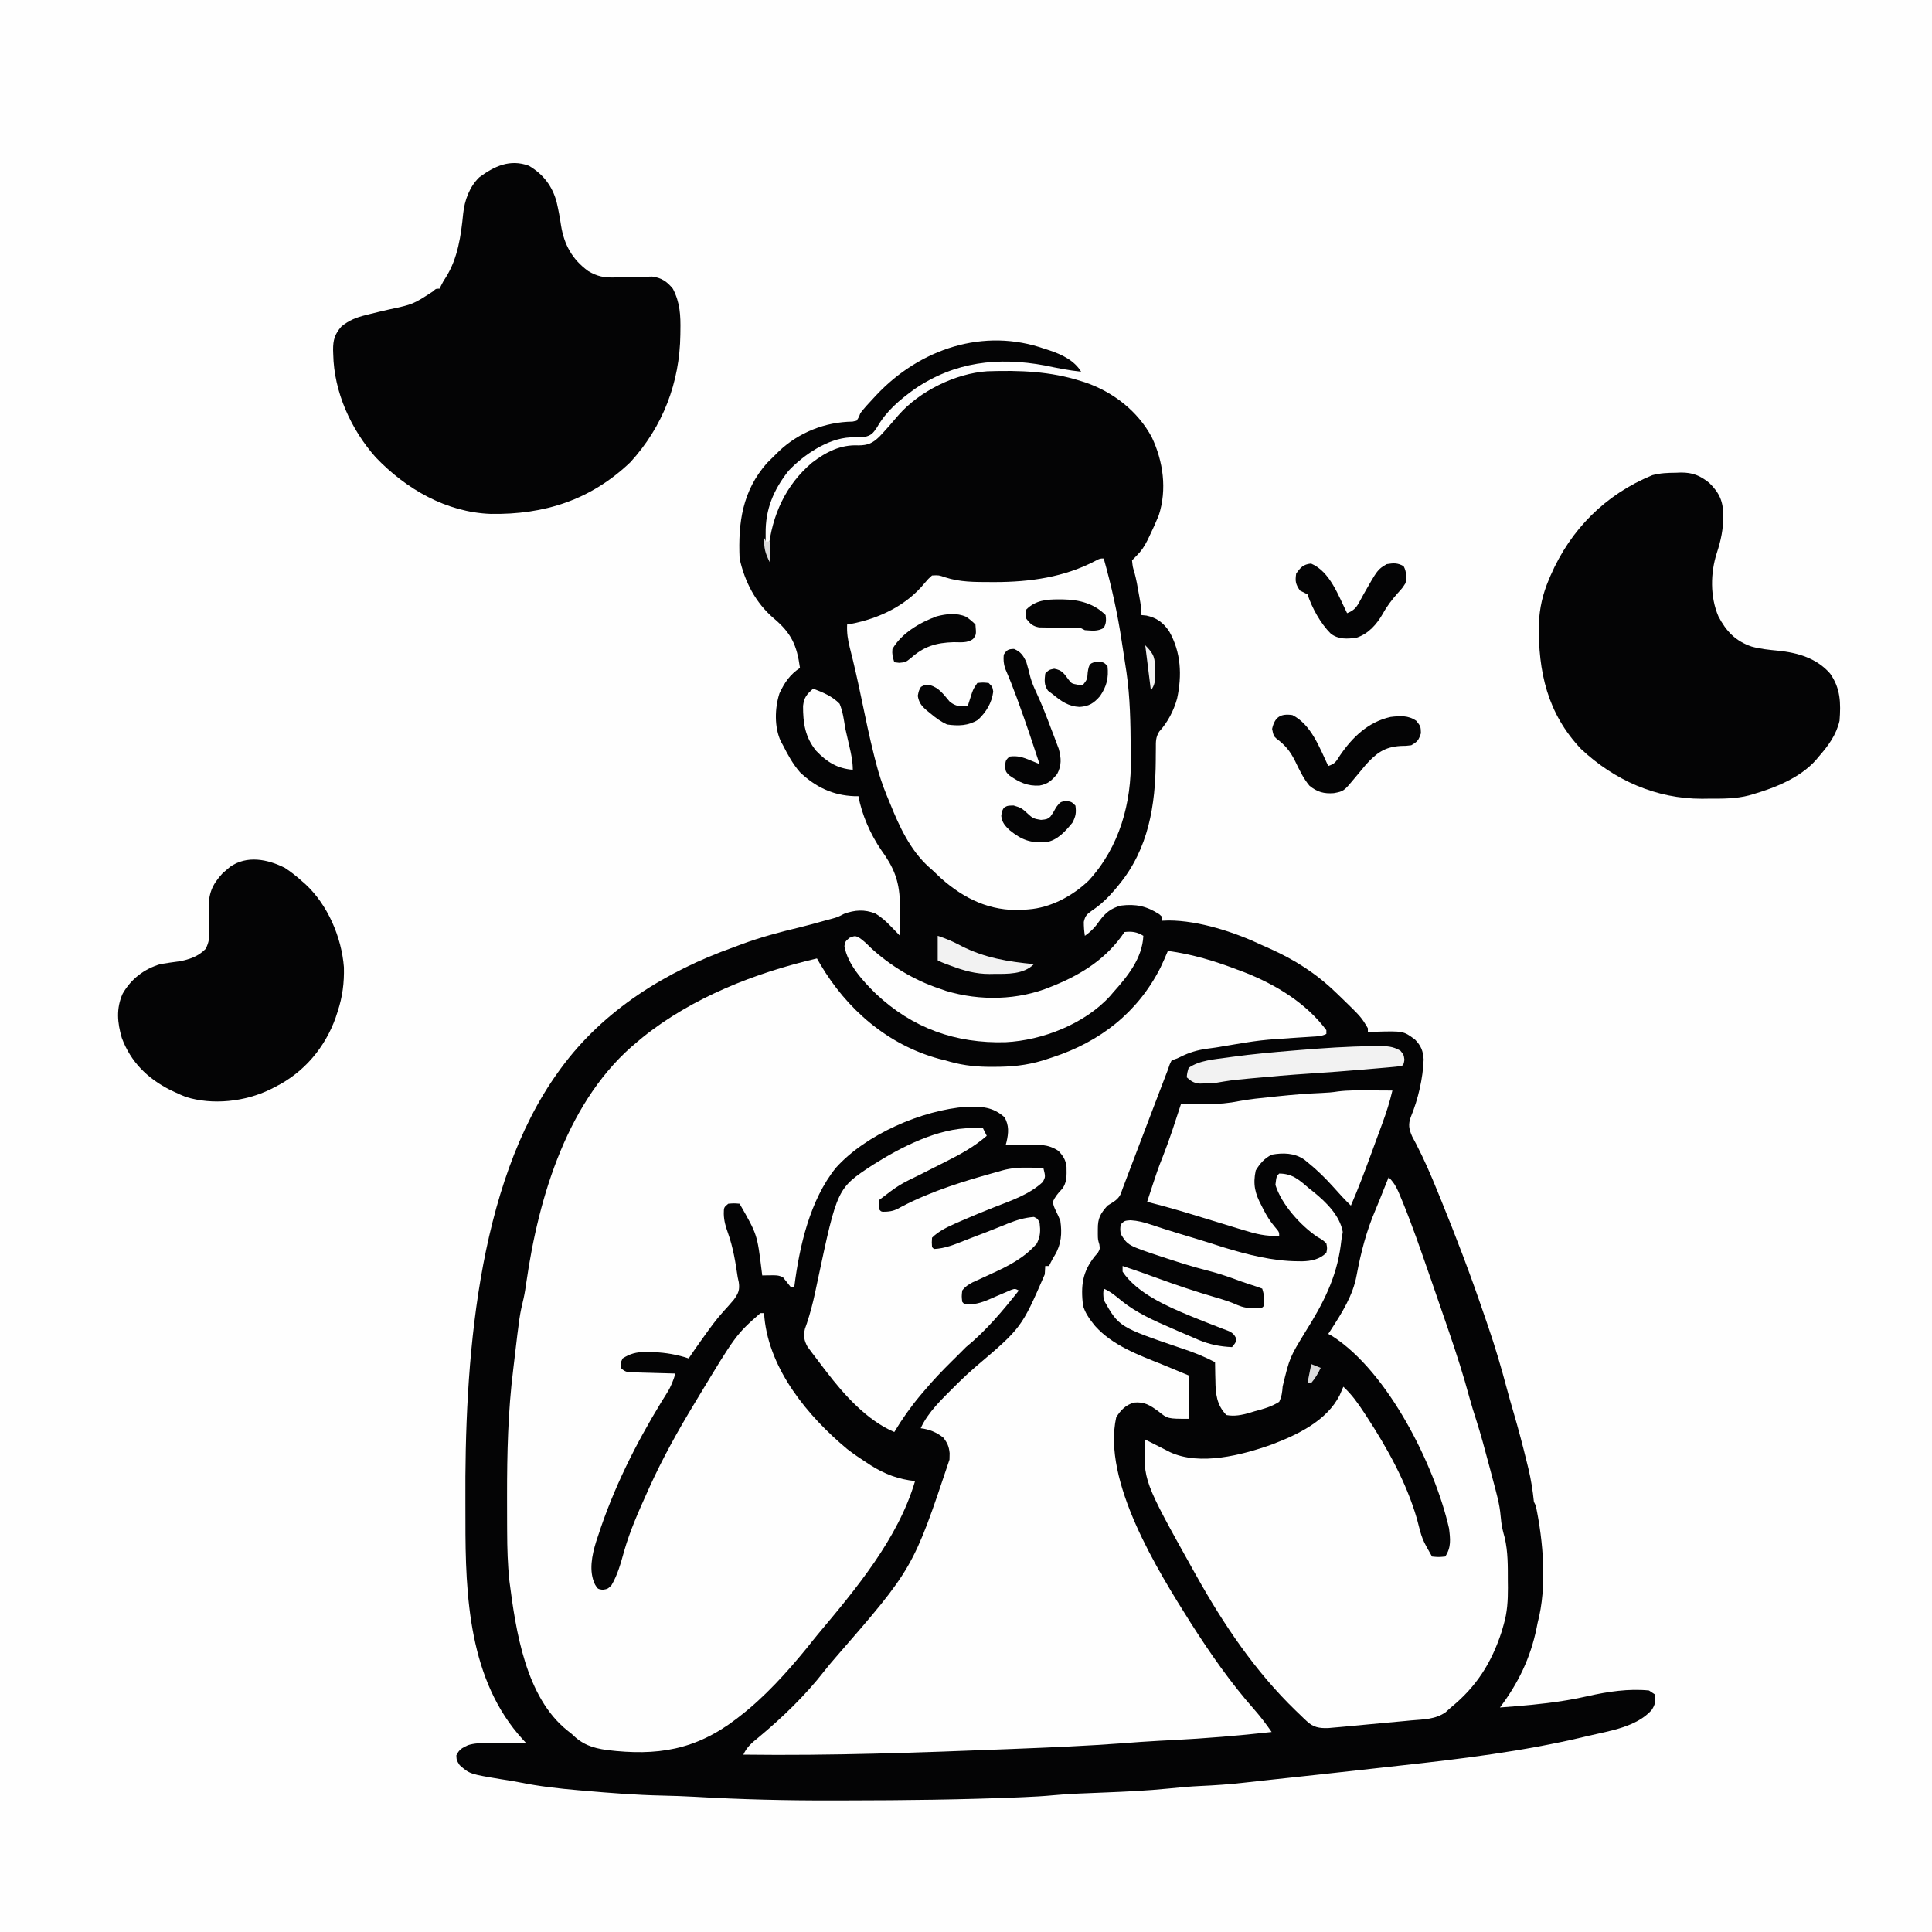 <svg version="1.1" xmlns="http://www.w3.org/2000/svg" width="1024" height="1024">
<rect width="100%" height="100%" fill="#808080" stroke="none"/>
<path d="M0 0 C337.92 0 675.84 0 1024 0 C1024 337.92 1024 675.84 1024 1024 C686.08 1024 348.16 1024 0 1024 C0 686.08 0 348.16 0 0 Z " fill="#FEFEFE" transform="translate(0,0)"/>
<path d="M0 0 C1.189 0.375 1.189 0.375 2.402 0.758 C8.695 2.859 15.514 6.117 19 12 C12.527 11.339 6.242 10.068 -0.121 8.719 C-25.06 4.098 -47.971 6.723 -69.184 21.168 C-77.245 27.015 -84.155 32.756 -89.125 41.438 C-91.317 44.723 -92.219 45.83 -96.129 46.68 C-98.543 46.77 -100.959 46.817 -103.375 46.824 C-115.295 47.402 -128.05 56.083 -136.082 64.562 C-144.007 74.635 -148.375 84.948 -148.188 97.812 C-148.187 98.67 -148.186 99.528 -148.186 100.412 C-148.294 104.857 -148.294 104.857 -147 109 C-146.87 107.602 -146.87 107.602 -146.738 106.176 C-144.751 88.143 -137.774 72.247 -123.663 60.277 C-116.249 54.585 -108.447 50.578 -99 51.062 C-93.921 51.028 -91.5 49.886 -87.922 46.461 C-84.395 42.759 -81.071 38.885 -77.752 34.996 C-66.618 22.314 -47.585 12.894 -30.69 11.782 C-13.54 11.221 2.6 11.746 19 17 C20.129 17.356 20.129 17.356 21.281 17.719 C36.053 22.804 49.015 32.874 56.469 46.73 C62.544 59.535 64.609 74.373 60.18 88.105 C58.622 91.928 56.925 95.661 55.125 99.375 C54.798 100.054 54.47 100.733 54.133 101.432 C52.416 104.808 50.958 107.041 48.211 109.742 C47.481 110.487 46.752 111.232 46 112 C46.375 115.542 46.375 115.542 47.18 118.055 C48.266 121.954 48.937 125.889 49.625 129.875 C49.76 130.625 49.894 131.375 50.033 132.147 C50.561 135.139 51 137.956 51 141 C51.866 141.082 52.733 141.165 53.625 141.25 C59.136 142.475 62.561 144.991 65.688 149.625 C72 160.723 72.551 172.935 69.875 185.312 C68.057 191.727 64.956 197.773 60.429 202.715 C58.487 205.821 58.631 208.074 58.629 211.723 C58.615 213.07 58.601 214.418 58.586 215.765 C58.583 216.467 58.58 217.169 58.577 217.892 C58.418 241.855 54.748 264.908 39 284 C37.95 285.274 37.95 285.274 36.879 286.574 C33.179 290.864 29.648 294.343 24.938 297.5 C22.181 299.495 21.151 300.287 20.438 303.652 C20.438 306.167 20.596 308.52 21 311 C24.308 308.665 26.557 306.312 28.812 303 C31.918 298.775 34.905 296.392 40 295 C48.014 293.995 53.67 295.224 60.438 299.562 C61.211 300.274 61.211 300.274 62 301 C62 301.66 62 302.32 62 303 C63.671 302.938 63.671 302.938 65.375 302.875 C81.531 302.894 100.573 309.131 115 316 C116.356 316.605 117.713 317.208 119.07 317.809 C132.291 323.738 143.523 330.898 154 341 C154.942 341.902 155.885 342.805 156.855 343.734 C167.444 354.014 167.444 354.014 171 360 C171 360.66 171 361.32 171 362 C172.134 361.954 173.269 361.907 174.438 361.859 C189.842 361.412 189.842 361.412 196 366 C199.218 369.299 200.285 372.06 200.562 376.562 C200.221 386.451 197.614 397.668 193.836 406.82 C192.267 410.91 192.738 413.407 194.51 417.419 C195.19 418.717 195.879 420.011 196.574 421.301 C200.791 429.426 204.376 437.709 207.812 446.188 C208.417 447.667 209.021 449.146 209.625 450.625 C217.68 470.413 225.309 490.377 232.185 510.606 C233.038 513.113 233.904 515.615 234.77 518.117 C238.44 528.827 241.632 539.601 244.535 550.543 C245.71 554.964 246.963 559.356 248.249 563.745 C250.819 572.53 253.151 581.356 255.312 590.25 C255.567 591.286 255.822 592.321 256.084 593.388 C257.488 599.27 258.39 604.987 259 611 C259.33 611.66 259.66 612.32 260 613 C264 631.971 266.022 656.176 261 675 C260.805 675.975 260.611 676.949 260.41 677.953 C257.195 693.708 250.672 707.219 241 720 C252.169 719.161 263.309 718.27 274.375 716.5 C275.115 716.382 275.856 716.263 276.618 716.141 C280.302 715.526 283.944 714.805 287.586 713.977 C298.049 711.605 309.268 709.908 320 711 C320.99 711.66 321.98 712.32 323 713 C323.573 716.684 323.404 718.407 321.289 721.512 C313.156 730.352 299.238 732.39 288 735 C286.75 735.299 286.75 735.299 285.476 735.604 C253.199 743.293 220.299 747.272 187.367 750.873 C182.572 751.399 177.778 751.938 172.984 752.475 C154.854 754.501 136.719 756.477 118.578 758.403 C114.104 758.879 109.632 759.372 105.161 759.877 C97.577 760.723 90.021 761.264 82.398 761.598 C76.677 761.865 71.008 762.37 65.312 762.965 C54.014 764.09 42.718 764.616 31.375 765.062 C28.491 765.179 25.606 765.298 22.722 765.419 C20.954 765.494 19.185 765.565 17.416 765.633 C13.112 765.811 8.838 766.088 4.549 766.496 C-0.879 767.01 -6.299 767.312 -11.746 767.535 C-13.311 767.6 -13.311 767.6 -14.908 767.666 C-44.668 768.85 -74.41 769.22 -104.193 769.246 C-107.137 769.25 -110.08 769.257 -113.024 769.265 C-137.293 769.325 -161.434 768.744 -185.663 767.336 C-191.458 767.008 -197.248 766.818 -203.052 766.693 C-216.855 766.394 -230.563 765.321 -244.312 764.125 C-245.273 764.044 -246.233 763.962 -247.222 763.879 C-257.824 762.972 -268.228 761.801 -278.658 759.673 C-281.827 759.035 -284.989 758.525 -288.188 758.062 C-305.052 755.252 -305.052 755.252 -310.375 750.562 C-312 748 -312 748 -312.125 745.375 C-310.642 742.244 -309.11 741.446 -306 740 C-302.544 738.886 -299.32 738.885 -295.703 738.902 C-294.498 738.906 -293.293 738.909 -292.051 738.912 C-290.797 738.92 -289.542 738.929 -288.25 738.938 C-286.345 738.944 -286.345 738.944 -284.402 738.951 C-281.268 738.963 -278.134 738.979 -275 739 C-275.602 738.354 -276.204 737.707 -276.824 737.041 C-305.506 705.793 -307.38 660.939 -307.316 620.728 C-307.311 617.604 -307.318 614.482 -307.336 611.358 C-307.759 538.799 -301.703 443.49 -258 383 C-257.587 382.427 -257.173 381.855 -256.748 381.265 C-234.003 350.214 -200.94 329.783 -165 317 C-163.712 316.517 -162.424 316.032 -161.137 315.547 C-150.981 311.774 -140.712 309.035 -130.179 306.527 C-125.757 305.457 -121.38 304.23 -117 303 C-115.762 302.67 -114.525 302.34 -113.25 302 C-109.921 301.069 -109.921 301.069 -106.688 299.375 C-101 297.254 -95.709 296.907 -90.027 299.199 C-86.689 301.185 -84.313 303.391 -81.625 306.188 C-80.751 307.089 -79.877 307.99 -78.977 308.918 C-78.324 309.605 -77.672 310.292 -77 311 C-76.871 305.662 -76.873 300.338 -77 295 C-77.017 294.274 -77.034 293.548 -77.051 292.799 C-77.455 281.587 -80.353 274.627 -86.882 265.625 C-92.534 257.41 -97.247 246.841 -99 237 C-99.727 236.997 -100.454 236.995 -101.203 236.992 C-112.607 236.554 -121.694 232.171 -129.965 224.336 C-133.752 219.989 -136.415 215.128 -139 210 C-139.362 209.345 -139.724 208.69 -140.098 208.016 C-143.678 200.488 -143.378 190.277 -140.863 182.473 C-138.15 176.711 -135.312 172.541 -130 169 C-131.645 156.967 -134.556 150.573 -143.938 142.688 C-153.57 134.418 -159.297 123.326 -162 111 C-162.812 91.945 -160.542 75.266 -147.5 60.438 C-146.024 58.934 -144.526 57.453 -143 56 C-142.353 55.357 -141.706 54.714 -141.039 54.051 C-130.515 44.15 -116.553 38.638 -102.145 38.469 C-101.437 38.314 -100.729 38.159 -100 38 C-98.805 36.183 -98.805 36.183 -98 34 C-95.852 31.17 -93.419 28.6 -91 26 C-90.563 25.529 -90.127 25.059 -89.677 24.574 C-66.639 -0.026 -32.576 -11.637 0 0 Z " fill="#040405" transform="translate(554,185)"/>
<path d="M0 0 C12.99 1.767 24.772 5.326 37 10 C38.112 10.413 39.225 10.825 40.371 11.25 C56.962 17.733 73.221 27.525 84 42 C84 42.66 84 43.32 84 44 C81.378 45.311 79.208 45.282 76.277 45.465 C75.107 45.542 73.936 45.618 72.73 45.697 C71.478 45.777 70.227 45.856 68.938 45.938 C49.072 47.232 49.072 47.232 29.457 50.508 C26.465 51.107 23.463 51.477 20.438 51.875 C15.445 52.612 11.311 53.844 6.805 56.098 C5 57 5 57 2 58 C0.887 60.214 0.887 60.214 0 63 C-0.617 64.598 -0.617 64.598 -1.246 66.229 C-1.71 67.442 -2.174 68.656 -2.652 69.906 C-2.908 70.576 -3.165 71.245 -3.429 71.935 C-4.265 74.123 -5.101 76.312 -5.938 78.5 C-6.223 79.247 -6.509 79.995 -6.803 80.765 C-11.414 92.826 -16.004 104.895 -20.572 116.973 C-20.996 118.092 -21.419 119.21 -21.855 120.363 C-22.407 121.822 -22.407 121.822 -22.969 123.31 C-23.31 124.198 -23.65 125.085 -24 126 C-24.315 126.9 -24.63 127.8 -24.954 128.727 C-26.468 132.017 -28.991 133.075 -32 135 C-35.793 139.306 -37.14 141.612 -37.125 147.312 C-37.129 148.73 -37.129 148.73 -37.133 150.176 C-37.097 152.993 -37.097 152.993 -36.32 155.613 C-36 158 -36 158 -37.109 159.992 C-37.651 160.614 -38.192 161.235 -38.75 161.875 C-45.367 170.2 -46.188 177.384 -45 188 C-43.868 191.513 -42.297 194.127 -40 197 C-39.527 197.599 -39.054 198.199 -38.566 198.816 C-29.343 209.098 -15.731 214.102 -3.224 219.107 C-0.073 220.372 3.057 221.686 6.188 223 C8.57 223.99 8.57 223.99 11 225 C11 232.59 11 240.18 11 248 C-0.125 248 -0.125 248 -5.062 244 C-9.489 240.801 -12.492 238.844 -18.027 239.406 C-22.386 240.718 -24.955 243.338 -27.375 247.188 C-34.893 281.017 -5.449 328.334 12 356 C22.295 372.168 33.198 387.848 45.905 402.222 C49.215 405.981 52.141 409.885 55 414 C37.423 415.962 19.894 417.397 2.233 418.3 C0.705 418.378 -0.823 418.457 -2.352 418.535 C-3.097 418.573 -3.842 418.611 -4.61 418.651 C-11.248 418.998 -17.872 419.488 -24.5 420 C-43.284 421.39 -62.093 422.176 -80.911 422.918 C-82.359 422.975 -83.807 423.032 -85.255 423.089 C-131.845 424.938 -178.366 426.605 -225 426 C-223.164 421.947 -220.534 419.744 -217.125 417 C-204.418 406.43 -192.122 394.606 -181.973 381.531 C-180.131 379.168 -178.205 376.9 -176.24 374.639 C-135.019 327.242 -135.019 327.242 -115.75 269.625 C-115.724 268.504 -115.698 267.382 -115.672 266.227 C-116.037 262.636 -116.827 260.853 -119 258 C-122.532 255.154 -126.497 253.546 -131 253 C-127.098 244.359 -119.56 237.382 -112.938 230.75 C-112.373 230.184 -111.808 229.619 -111.226 229.036 C-108.263 226.112 -105.234 223.305 -102.086 220.582 C-77.594 199.802 -77.594 199.802 -65.25 171.438 C-65.151 169.959 -65.062 168.48 -65 167 C-64.34 167 -63.68 167 -63 167 C-62.714 166.412 -62.428 165.824 -62.133 165.219 C-61 163 -61 163 -59.93 161.281 C-56.446 155.398 -56.045 149.717 -57 143 C-57.732 141.224 -58.522 139.471 -59.375 137.75 C-60.504 135.324 -60.504 135.324 -61 133 C-59.845 130.441 -58.471 128.73 -56.551 126.691 C-53.351 123.201 -53.664 118.989 -53.723 114.508 C-54.138 110.753 -55.456 108.745 -58 106 C-63.57 102.233 -68.913 102.65 -75.375 102.812 C-76.397 102.826 -77.419 102.84 -78.473 102.854 C-80.982 102.889 -83.491 102.938 -86 103 C-85.762 102.132 -85.762 102.132 -85.52 101.246 C-84.398 96.398 -84.156 92.519 -86.562 88.188 C-92.735 82.648 -98.634 82.399 -106.727 82.598 C-130.337 84.354 -160.107 97.247 -176 115 C-189.752 132.117 -195.285 156.57 -198 178 C-198.66 178 -199.32 178 -200 178 C-201.354 176.35 -202.687 174.683 -204 173 C-206.405 171.797 -207.95 171.899 -210.625 171.938 C-211.442 171.947 -212.26 171.956 -213.102 171.965 C-213.728 171.976 -214.355 171.988 -215 172 C-215.11 171.117 -215.219 170.234 -215.332 169.324 C-217.658 150.302 -217.658 150.302 -227 134 C-229.958 133.75 -229.958 133.75 -233 134 C-235.348 135.932 -235.348 135.932 -235.375 139.375 C-235.29 143.038 -234.422 145.999 -233.188 149.438 C-230.437 157.152 -229.178 164.925 -228 173 C-227.812 173.868 -227.624 174.735 -227.43 175.629 C-226.852 179.647 -227.619 181.469 -230.004 184.793 C-231.838 187.001 -233.76 189.119 -235.695 191.238 C-239.5 195.45 -242.773 200.006 -246.062 204.625 C-246.902 205.799 -246.902 205.799 -247.759 206.996 C-249.88 209.973 -251.972 212.958 -254 216 C-254.669 215.783 -255.338 215.567 -256.027 215.344 C-262.36 213.508 -268.313 212.676 -274.875 212.625 C-275.588 212.611 -276.301 212.598 -277.035 212.584 C-281.737 212.624 -285.037 213.461 -289 216 C-290.148 218.483 -290.148 218.483 -290 221 C-287.283 223.717 -285.698 223.308 -281.898 223.414 C-280.081 223.472 -280.081 223.472 -278.227 223.531 C-276.956 223.562 -275.685 223.593 -274.375 223.625 C-272.457 223.683 -272.457 223.683 -270.5 223.742 C-267.333 223.837 -264.167 223.922 -261 224 C-262.14 227.675 -263.347 230.897 -265.398 234.152 C-265.872 234.917 -266.345 235.681 -266.833 236.469 C-267.342 237.283 -267.851 238.098 -268.375 238.938 C-282.069 261.344 -293.903 284.983 -302 310 C-302.34 311.016 -302.681 312.032 -303.031 313.078 C-305.249 320.265 -307.045 328.804 -303.629 335.812 C-302.19 338.223 -302.19 338.223 -299.562 338.625 C-296.897 338.178 -296.897 338.178 -294.938 336.25 C-291.579 330.616 -289.942 324.353 -288.176 318.066 C-285.082 307.303 -280.595 297.191 -276 287 C-275.583 286.073 -275.167 285.147 -274.737 284.192 C-267.786 268.872 -259.718 254.379 -251 240 C-250.537 239.23 -250.074 238.461 -249.597 237.668 C-228.944 203.422 -228.944 203.422 -216 192 C-215.34 192 -214.68 192 -214 192 C-213.948 192.802 -213.897 193.604 -213.844 194.43 C-211.075 222.176 -190.734 246.703 -170 264 C-166.76 266.497 -163.444 268.794 -160 271 C-159.166 271.545 -158.332 272.091 -157.473 272.652 C-149.982 277.373 -142.798 280.064 -134 281 C-142.909 311.396 -165.456 338.316 -185.496 362.191 C-187.496 364.596 -189.431 367.05 -191.375 369.5 C-201.867 382.354 -213.716 395.461 -226.875 405.625 C-227.781 406.328 -227.781 406.328 -228.704 407.045 C-250.358 423.624 -270.757 426.776 -297.316 423.55 C-305.089 422.446 -310.352 420.625 -316 415 C-316.695 414.452 -317.39 413.904 -318.105 413.34 C-340.444 395.611 -345.611 360.319 -349 334 C-349.926 325.275 -350.172 316.609 -350.203 307.84 C-350.21 306.495 -350.217 305.15 -350.224 303.805 C-350.244 299.516 -350.248 295.227 -350.25 290.938 C-350.251 290.208 -350.251 289.478 -350.252 288.726 C-350.265 266.337 -349.769 244.244 -347 222 C-346.831 220.577 -346.664 219.154 -346.498 217.73 C-343.61 193.136 -343.61 193.136 -341.458 184.053 C-340.832 181.245 -340.422 178.421 -340.013 175.574 C-333.47 130.106 -317.999 78.221 -281 48 C-280.099 47.25 -279.198 46.5 -278.27 45.727 C-252.064 24.669 -218.524 11.546 -186 4 C-185.429 4.993 -184.858 5.985 -184.27 7.008 C-170.125 30.963 -148.596 49.695 -121.348 57.184 C-120.243 57.453 -119.138 57.722 -118 58 C-117.148 58.246 -116.296 58.493 -115.418 58.747 C-107.771 60.868 -100.669 61.509 -92.75 61.438 C-91.566 61.43 -90.381 61.422 -89.161 61.415 C-79.821 61.24 -71.827 60.066 -63 57 C-62.345 56.786 -61.691 56.571 -61.016 56.351 C-35.968 48.127 -16.075 32.705 -4 9 C-2.576 6.024 -1.262 3.05 0 0 Z " fill="#FEFEFE" transform="translate(619,504)"/>
<path d="M0 0 C3.383 3.114 4.842 6.75 6.562 10.938 C6.906 11.765 7.25 12.593 7.604 13.446 C12.51 25.465 16.735 37.743 21 50 C21.426 51.222 21.852 52.443 22.291 53.702 C25.224 62.125 28.122 70.559 31 79 C31.374 80.094 31.749 81.189 32.134 82.316 C36.042 93.764 39.728 105.208 42.867 116.891 C43.903 120.716 45.091 124.48 46.312 128.25 C48.879 136.236 51.028 144.335 53.188 152.438 C53.362 153.09 53.536 153.742 53.716 154.414 C58.814 173.521 58.814 173.521 59.719 182.809 C60.074 185.578 60.737 188.201 61.5 190.883 C63.3 198.503 63.183 206.079 63.188 213.875 C63.2 215.103 63.212 216.332 63.225 217.598 C63.235 224.355 62.906 230.507 61 237 C60.466 238.868 60.466 238.868 59.922 240.773 C54.533 257.336 46.568 269.935 33 281 C31.615 282.247 31.615 282.247 30.202 283.519 C24.821 287.315 18.53 287.296 12.148 287.836 C10.803 287.964 9.457 288.094 8.111 288.225 C5.304 288.495 2.495 288.751 -0.315 288.996 C-3.91 289.309 -7.501 289.647 -11.092 289.994 C-13.866 290.262 -16.64 290.521 -19.415 290.776 C-21.381 290.958 -23.347 291.142 -25.313 291.327 C-26.511 291.431 -27.709 291.535 -28.944 291.642 C-29.995 291.736 -31.047 291.83 -32.13 291.926 C-36.814 292.047 -39.958 291.511 -43.383 288.262 C-43.987 287.695 -44.591 287.129 -45.214 286.545 C-46.16 285.626 -46.16 285.626 -47.125 284.688 C-48.119 283.737 -48.119 283.737 -49.132 282.767 C-70.647 261.993 -87.465 237.046 -102 211 C-102.407 210.277 -102.813 209.554 -103.232 208.809 C-130.111 160.661 -130.111 160.661 -129 139 C-126.701 140.144 -124.41 141.302 -122.125 142.473 C-121.094 142.997 -120.062 143.522 -119 144.062 C-117.453 144.853 -117.453 144.853 -115.875 145.66 C-100.018 153.05 -77.582 147.211 -61.93 141.622 C-48.252 136.45 -32.79 129.052 -25.938 115.5 C-25.271 114.009 -24.617 112.512 -24 111 C-19.627 115.037 -16.44 119.47 -13.188 124.438 C-12.66 125.24 -12.132 126.042 -11.588 126.868 C-0.649 143.634 9.401 161.69 15 181 C17.722 191.754 17.722 191.754 23 201 C26.458 201.333 26.458 201.333 30 201 C33.252 196.122 32.722 191.711 32 186 C24.493 152.928 -0.136 103.217 -29.828 84.188 C-30.545 83.796 -31.262 83.404 -32 83 C-31.553 82.322 -31.105 81.644 -30.645 80.945 C-24.814 71.969 -18.865 62.577 -16.957 51.895 C-14.669 39.708 -11.792 28.482 -6.891 17.09 C-5.38 13.546 -3.98 9.957 -2.562 6.375 C-1.711 4.249 -0.855 2.124 0 0 Z " fill="#FEFEFE" transform="translate(736,624)"/>
<path d="M0 0 C7.527 4.44 12.383 10.735 14.645 19.129 C15.601 23.258 16.397 27.406 17 31.602 C18.642 41.858 22.969 49.643 31.398 55.789 C36.222 58.666 39.858 59.353 45.484 59.184 C46.795 59.159 48.105 59.135 49.455 59.109 C51.52 59.06 53.585 59.004 55.649 58.937 C57.656 58.876 59.664 58.842 61.672 58.809 C62.865 58.775 64.059 58.741 65.289 58.707 C70.184 59.323 73.235 61.367 76.302 65.202 C80.119 72.584 80.42 79.289 80.27 87.504 C80.262 88.162 80.255 88.821 80.248 89.499 C79.929 114.837 71.001 138.261 53.738 157.133 C32.751 177.141 8.183 184.959 -20.305 184.5 C-43.82 183.62 -65.059 171.364 -81.117 154.641 C-94.334 139.809 -103.356 119.839 -103.73 99.941 C-103.756 99.169 -103.783 98.396 -103.809 97.6 C-103.826 92.308 -102.95 89.254 -99.355 85.129 C-95.257 81.86 -91.543 80.37 -86.48 79.129 C-85.515 78.884 -85.515 78.884 -84.531 78.635 C-81.088 77.767 -77.632 76.96 -74.172 76.164 C-61.427 73.441 -61.427 73.441 -50.719 66.477 C-49.355 65.129 -49.355 65.129 -47.355 65.129 C-47.085 64.562 -46.814 63.995 -46.535 63.41 C-45.355 61.129 -45.355 61.129 -43.988 59.035 C-37.687 48.98 -36.004 36.996 -34.863 25.34 C-34.123 18.265 -31.518 11.152 -26.355 6.129 C-18.378 0.211 -10.043 -3.714 0 0 Z " fill="#040405" transform="translate(280.355,87.871)"/>
<path d="M0 0 C4.108 14.59 7.33 29.104 9.566 44.095 C9.989 46.926 10.431 49.754 10.875 52.582 C11.147 54.367 11.418 56.152 11.688 57.938 C11.807 58.704 11.926 59.471 12.05 60.26 C14.004 73.763 14.226 87.533 14.295 101.157 C14.307 102.719 14.327 104.281 14.357 105.843 C14.8 129.566 8.393 152.865 -7.938 170.688 C-16.418 178.84 -28.121 185.162 -40 186 C-41.127 186.092 -42.253 186.183 -43.414 186.277 C-60.229 186.991 -73.769 180.536 -86.25 169.5 C-87.839 168.006 -89.423 166.507 -91 165 C-91.615 164.46 -92.23 163.92 -92.863 163.363 C-102.593 154.484 -108.328 142.078 -113.17 130.06 C-113.765 128.584 -114.372 127.113 -114.989 125.645 C-117.395 119.831 -119.26 114.032 -120.812 107.938 C-121.062 106.972 -121.311 106.007 -121.568 105.012 C-124.154 94.773 -126.306 84.443 -128.449 74.104 C-130.312 65.129 -132.299 56.196 -134.578 47.316 C-135.631 43.104 -136.231 39.384 -136 35 C-135.247 34.876 -134.494 34.752 -133.719 34.625 C-118.923 31.752 -104.54 24.87 -94.938 13.062 C-92.938 10.734 -92.938 10.734 -91 9 C-87.438 8.812 -87.438 8.812 -84 10 C-76.115 12.555 -68.381 12.484 -60.188 12.5 C-59.39 12.503 -58.593 12.505 -57.771 12.508 C-39.138 12.495 -20.812 9.944 -4.125 1.102 C-2 0 -2 0 0 0 Z " fill="#FEFEFE" transform="translate(585,296)"/>
<path d="M0 0 C0.812 -0.033 1.624 -0.066 2.461 -0.1 C8.717 -0.155 12.778 1.492 17.625 5.438 C23.091 10.853 24.925 15.138 25 22.812 C25.006 29.841 23.793 35.752 21.598 42.449 C18.156 53.022 17.977 65.866 22.43 76.141 C26.522 84.003 31.465 89.212 40 92.125 C44.634 93.404 49.234 93.851 54 94.312 C64.419 95.365 74.518 98.258 81.625 106.438 C87.188 114.287 87.337 122.052 86.625 131.438 C84.891 138.992 80.659 144.693 75.625 150.438 C74.875 151.346 74.875 151.346 74.109 152.273 C65.63 161.738 52.557 166.951 40.625 170.438 C39.991 170.624 39.357 170.81 38.704 171.002 C31.669 172.832 24.669 172.769 17.438 172.75 C16.212 172.766 14.987 172.782 13.725 172.799 C-10.624 172.812 -32.663 163.011 -50.375 146.438 C-68.257 127.563 -73.167 105.417 -72.75 80.102 C-72.415 71.626 -70.686 64.218 -67.375 56.438 C-66.989 55.521 -66.989 55.521 -66.596 54.586 C-55.904 29.954 -37.433 11.509 -12.602 1.297 C-8.357 0.166 -4.376 0.031 0 0 Z " fill="#040405" transform="translate(888.375,250.562)"/>
<path d="M0 0 C1.616 0.014 1.616 0.014 3.266 0.027 C4.085 0.039 4.905 0.051 5.75 0.062 C6.74 2.043 6.74 2.043 7.75 4.062 C1.018 9.939 -6.384 13.965 -14.325 17.916 C-17.786 19.641 -21.231 21.398 -24.676 23.156 C-25.343 23.496 -26.009 23.836 -26.696 24.186 C-38.737 30.035 -38.737 30.035 -49.25 38.062 C-49.5 40.604 -49.5 40.604 -49.25 43.062 C-48.159 44.37 -48.159 44.37 -45.492 44.277 C-41.998 44.046 -40.38 43.352 -37.375 41.625 C-21.376 33.229 -3.623 27.843 13.75 23.062 C14.422 22.865 15.094 22.668 15.787 22.465 C20.683 21.103 25.184 20.816 30.25 20.938 C30.977 20.947 31.704 20.956 32.453 20.965 C34.219 20.988 35.984 21.024 37.75 21.062 C38.906 25.758 38.906 25.758 37.5 28.5 C30.261 35.245 20.674 38.395 11.601 41.951 C5.639 44.291 -0.264 46.73 -6.125 49.312 C-7.221 49.788 -7.221 49.788 -8.338 50.273 C-12.901 52.302 -17.67 54.483 -21.25 58.062 C-21.417 60.562 -21.417 60.562 -21.25 63.062 C-20.92 63.393 -20.59 63.722 -20.25 64.062 C-14.27 63.791 -9.148 61.622 -3.629 59.414 C-1.228 58.454 1.171 57.525 3.594 56.625 C6.487 55.547 9.359 54.427 12.223 53.273 C12.977 52.972 13.732 52.67 14.51 52.359 C16.051 51.742 17.59 51.12 19.127 50.492 C23.703 48.676 27.827 47.433 32.75 47.062 C34.688 48 34.688 48 35.75 50.062 C36.269 54.588 36.247 57.004 34.312 61.125 C27.54 68.888 19.137 73.114 9.875 77.312 C7.646 78.333 5.419 79.359 3.195 80.391 C2.221 80.833 1.247 81.276 0.243 81.731 C-2.105 82.985 -3.634 83.961 -5.25 86.062 C-5.584 89.146 -5.584 89.146 -5.25 92.062 C-4.138 93.383 -4.138 93.383 -1.332 93.379 C3.885 93.306 8.352 91.052 13.062 89 C14.847 88.231 16.635 87.469 18.426 86.715 C19.209 86.374 19.992 86.034 20.798 85.683 C22.75 85.062 22.75 85.062 24.75 86.062 C16.231 96.798 7.396 107.372 -3.25 116.062 C-4.928 117.718 -6.593 119.386 -8.25 121.062 C-9.052 121.853 -9.854 122.643 -10.68 123.457 C-15.766 128.486 -20.652 133.585 -25.25 139.062 C-25.971 139.906 -26.691 140.749 -27.434 141.617 C-32.616 147.787 -37.098 154.16 -41.25 161.062 C-55.66 154.995 -67.971 141.233 -77.25 129.062 C-77.726 128.446 -78.201 127.829 -78.691 127.194 C-80.223 125.201 -81.739 123.197 -83.25 121.188 C-83.731 120.557 -84.213 119.926 -84.709 119.277 C-85.156 118.672 -85.602 118.068 -86.062 117.445 C-86.461 116.913 -86.859 116.381 -87.27 115.833 C-89.091 112.544 -89.475 110.015 -88.609 106.35 C-88.261 105.361 -87.913 104.371 -87.555 103.352 C-85.843 98.129 -84.465 92.953 -83.32 87.586 C-83.162 86.849 -83.005 86.111 -82.842 85.352 C-82.518 83.828 -82.194 82.304 -81.872 80.779 C-71.493 31.895 -71.493 31.895 -52.875 19.625 C-37.961 10.177 -17.963 -0.195 0 0 Z " fill="#FEFEFE" transform="translate(515.25,597.938)"/>
<path d="M0 0 C3.243 2.093 6.128 4.428 9 7 C9.616 7.535 10.232 8.07 10.867 8.621 C22.7 19.587 30.045 36.71 31.285 52.668 C31.478 60.9 30.561 68.184 28 76 C27.648 77.083 27.296 78.166 26.934 79.281 C21.302 95.19 10.159 108.374 -5 116 C-6.346 116.692 -6.346 116.692 -7.719 117.398 C-21.072 123.888 -38.202 125.88 -52.562 121.375 C-54.398 120.637 -56.212 119.846 -58 119 C-58.953 118.553 -59.905 118.105 -60.887 117.645 C-72.872 111.546 -81.684 102.884 -86.438 90.125 C-88.814 82.065 -89.487 74.501 -86 66.688 C-81.517 58.843 -74.637 53.579 -66 51 C-62.729 50.435 -59.454 49.994 -56.164 49.555 C-50.754 48.606 -45.868 46.927 -42 42.938 C-40.113 39.281 -39.925 36.561 -40.078 32.52 C-40.104 31.437 -40.13 30.355 -40.156 29.24 C-40.218 26.974 -40.296 24.708 -40.391 22.443 C-40.556 13.714 -38.78 9.109 -32.938 2.758 C-31.978 1.95 -31.978 1.95 -31 1.125 C-30.041 0.294 -30.041 0.294 -29.062 -0.555 C-20.145 -6.804 -9.171 -4.626 0 0 Z " fill="#040405" transform="translate(151,460)"/>
<path d="M0 0 C7.062 0 10.818 3.536 16 8 C16.672 8.527 17.343 9.054 18.035 9.598 C24.748 15.029 32.166 22.224 33.688 30.938 C33.506 32.299 33.27 33.653 33 35 C32.814 36.499 32.814 36.499 32.625 38.027 C30.364 55.328 23.162 69.163 13.953 83.773 C5.572 97.479 5.572 97.479 1.84 112.816 C1.612 115.932 1.349 118.172 0 121 C-4.083 123.595 -8.342 124.797 -13 126 C-13.789 126.242 -14.578 126.485 -15.391 126.734 C-19.657 127.977 -23.621 128.826 -28 128 C-33.169 122.633 -33.766 116.628 -33.812 109.5 C-33.838 108.582 -33.863 107.664 -33.889 106.719 C-33.947 104.479 -33.984 102.241 -34 100 C-39.699 96.997 -45.327 94.757 -51.438 92.75 C-84.919 81.337 -84.919 81.337 -93 67 C-93.312 63.562 -93.312 63.562 -93 61 C-89.28 62.609 -86.539 64.979 -83.438 67.562 C-75.372 73.963 -66.403 77.945 -57 82 C-55.594 82.619 -55.594 82.619 -54.159 83.25 C-51.26 84.52 -48.351 85.764 -45.438 87 C-44.546 87.386 -43.655 87.772 -42.737 88.17 C-36.81 90.617 -31.406 91.725 -25 92 C-22.81 89.321 -22.81 89.321 -23.012 86.979 C-24.536 83.927 -26.672 83.534 -29.809 82.336 C-31.022 81.859 -32.236 81.381 -33.487 80.89 C-34.132 80.643 -34.778 80.396 -35.442 80.141 C-38.786 78.857 -42.105 77.514 -45.422 76.164 C-46.079 75.897 -46.736 75.629 -47.413 75.354 C-59.628 70.325 -75.451 63.324 -83 52 C-83 51.01 -83 50.02 -83 49 C-77.117 50.925 -71.296 52.974 -65.486 55.109 C-54.923 58.983 -44.329 62.561 -33.525 65.704 C-29.633 66.845 -25.877 67.985 -22.188 69.68 C-19.034 70.986 -16.999 71.354 -13.625 71.25 C-12.345 71.227 -12.345 71.227 -11.039 71.203 C-9.007 71.218 -9.007 71.218 -8 70 C-7.854 66.634 -7.928 64.216 -9 61 C-11.035 60.241 -13.081 59.506 -15.16 58.879 C-18.363 57.888 -21.482 56.729 -24.625 55.562 C-29.339 53.868 -34.02 52.418 -38.875 51.188 C-45.777 49.406 -52.541 47.289 -59.312 45.062 C-60.315 44.739 -61.317 44.415 -62.349 44.081 C-80.211 38.131 -80.211 38.131 -84 32 C-84.312 29.375 -84.312 29.375 -84 27 C-82 25 -82 25 -78.812 24.746 C-74.855 25.01 -71.756 25.804 -68 27.062 C-66.598 27.522 -65.196 27.98 -63.793 28.438 C-63.033 28.688 -62.273 28.938 -61.49 29.195 C-55.78 31.041 -50.025 32.743 -44.281 34.478 C-39.335 35.976 -34.412 37.518 -29.5 39.125 C-16.677 43.021 -3.401 46.438 10.062 46.5 C10.781 46.506 11.5 46.512 12.241 46.519 C16.987 46.403 21.522 45.478 25 42 C25.485 39.604 25.485 39.604 25 37 C22.949 35.128 22.949 35.128 20.188 33.562 C11.34 27.535 1.231 16.419 -2 6 C-1.443 1.443 -1.443 1.443 0 0 Z " fill="#FEFEFE" transform="translate(678,622)"/>
<path d="M0 0 C1.161 0.005 2.322 0.009 3.518 0.014 C6.366 0.025 9.214 0.042 12.062 0.062 C10.68 6.015 8.878 11.661 6.762 17.391 C6.284 18.696 6.284 18.696 5.797 20.028 C5.126 21.861 4.453 23.693 3.778 25.524 C2.759 28.289 1.747 31.056 0.736 33.824 C-2.623 42.993 -6.045 52.104 -9.938 61.062 C-13.185 57.92 -16.202 54.644 -19.188 51.25 C-23.477 46.468 -27.932 42.093 -32.938 38.062 C-33.779 37.378 -33.779 37.378 -34.637 36.68 C-39.835 33.08 -45.91 32.976 -51.938 34.062 C-55.821 36.085 -58.131 38.73 -60.375 42.438 C-61.957 49.818 -60.723 54.715 -57.25 61.188 C-56.74 62.203 -56.74 62.203 -56.221 63.238 C-54.479 66.604 -52.642 69.552 -50.168 72.43 C-47.938 75.062 -47.938 75.062 -47.938 77.062 C-54.836 77.462 -60.436 76.037 -67 74 C-68.043 73.686 -69.086 73.373 -70.16 73.05 C-73.423 72.065 -76.68 71.066 -79.938 70.062 C-82.984 69.13 -86.031 68.199 -89.078 67.268 C-91.009 66.678 -92.941 66.086 -94.872 65.494 C-102.514 63.159 -110.193 61.032 -117.938 59.062 C-112.344 41.935 -112.344 41.935 -109.5 34.75 C-105.917 25.663 -102.974 16.343 -99.938 7.062 C-98.979 7.078 -98.979 7.078 -98.001 7.094 C-95.042 7.136 -92.084 7.162 -89.125 7.188 C-87.618 7.213 -87.618 7.213 -86.08 7.238 C-80.121 7.277 -74.638 6.783 -68.802 5.602 C-63.37 4.579 -57.87 4.073 -52.375 3.5 C-51.151 3.37 -49.927 3.24 -48.665 3.106 C-40.961 2.31 -33.271 1.665 -25.531 1.353 C-22.561 1.232 -19.702 1.024 -16.766 0.543 C-11.176 -0.159 -5.627 -0.042 0 0 Z " fill="#FEFEFE" transform="translate(725.938,577.938)"/>
<path d="M0 0 C3.947 -0.429 6.612 -0.085 10 2 C9.459 13.894 1.632 23.488 -6 32 C-6.541 32.636 -7.083 33.271 -7.641 33.926 C-21.073 48.681 -43.45 57.409 -63.012 58.383 C-89.501 59.127 -112.34 50.998 -131.818 32.649 C-138.653 25.958 -146.78 17.147 -148.438 7.438 C-148 5 -148 5 -145.75 3.062 C-143 2 -143 2 -141.117 2.656 C-138.519 4.305 -136.561 6.269 -134.375 8.438 C-124.116 17.914 -111.266 25.612 -98 30 C-96.886 30.389 -95.772 30.779 -94.625 31.18 C-76.661 36.606 -56.364 36.2 -39 29 C-37.928 28.566 -37.928 28.566 -36.834 28.123 C-21.972 21.977 -9.083 13.625 0 0 Z " fill="#FEFEFE" transform="translate(596,494)"/>
<path d="M0 0 C10.01 5.076 14.404 17.304 19 27 C22.686 25.771 23.124 24.647 25.188 21.438 C31.815 11.711 40.168 3.656 52 1 C56.984 0.394 61.442 0.054 65.688 3.062 C68 6 68 6 68.125 9.625 C66.881 13.357 66.318 14.098 63 16 C60.266 16.336 60.266 16.336 57.25 16.375 C48.756 16.932 44.478 20.18 38.875 26.375 C37.003 28.573 35.167 30.796 33.34 33.031 C27.245 40.388 27.245 40.388 21.969 41.383 C16.748 41.794 13.072 40.773 9.031 37.438 C5.724 33.469 3.631 28.881 1.375 24.257 C-1.212 19.077 -3.851 15.905 -8.52 12.41 C-10 11 -10 11 -10.75 7.312 C-9.331 1.047 -6.327 -0.904 0 0 Z " fill="#040405" transform="translate(685,379)"/>
<path d="M0 0 C1.155 -0.018 2.31 -0.037 3.5 -0.055 C8.117 -0.02 10.982 0.019 15.027 2.363 C16.812 4.5 16.812 4.5 17.188 7.188 C16.812 9.5 16.812 9.5 15.812 10.5 C13.647 10.779 11.472 10.994 9.297 11.184 C8.623 11.243 7.949 11.303 7.254 11.365 C5.024 11.56 2.793 11.749 0.562 11.938 C-0.993 12.072 -2.549 12.207 -4.105 12.342 C-13.689 13.164 -23.276 13.874 -32.875 14.5 C-43.332 15.183 -53.758 16.055 -64.188 17.062 C-64.859 17.127 -65.531 17.191 -66.223 17.257 C-74.75 18.074 -74.75 18.074 -83.188 19.5 C-85.039 19.637 -86.894 19.719 -88.75 19.75 C-89.679 19.776 -90.609 19.802 -91.566 19.828 C-94.6 19.448 -95.936 18.513 -98.188 16.5 C-97.953 14.133 -97.953 14.133 -97.188 11.5 C-91.548 7.482 -83.45 6.953 -76.734 6.02 C-75.821 5.891 -74.908 5.763 -73.967 5.631 C-63.24 4.173 -52.476 3.196 -41.688 2.312 C-40.649 2.227 -39.61 2.141 -38.539 2.052 C-25.7 1.006 -12.884 0.104 0 0 Z " fill="#F2F2F2" transform="translate(727.188,554.5)"/>
<path d="M0 0 C10.11 4.246 14.503 17.09 19.125 26.312 C22.396 24.953 23.785 23.753 25.457 20.645 C26.061 19.556 26.061 19.556 26.677 18.445 C27.093 17.679 27.509 16.914 27.938 16.125 C35.333 3.12 35.333 3.12 40.125 0.312 C43.789 -0.298 45.798 -0.415 49.062 1.375 C50.739 4.433 50.425 6.88 50.125 10.312 C48.367 13.051 48.367 13.051 46 15.625 C42.908 19.142 40.318 22.458 38.062 26.562 C34.821 32.24 30.446 37.206 24.125 39.312 C19.21 39.991 14.61 40.284 10.5 37.188 C5.037 31.79 0.534 23.54 -1.875 16.312 C-3.2 15.629 -4.534 14.963 -5.875 14.312 C-8.22 10.794 -8.455 9.455 -7.875 5.312 C-5.462 1.976 -4.155 0.452 0 0 Z " fill="#040405" transform="translate(694.875,298.688)"/>
<path d="M0 0 C3.58 1.484 5.023 3.64 6.562 7.062 C7.354 9.696 8.023 12.345 8.683 15.014 C9.512 17.886 10.538 20.377 11.828 23.066 C14.83 29.534 17.38 36.136 19.875 42.812 C20.329 43.992 20.784 45.171 21.252 46.387 C21.681 47.533 22.109 48.679 22.551 49.859 C22.938 50.884 23.325 51.908 23.724 52.964 C25.074 57.952 25.273 61.694 22.875 66.312 C20.029 69.697 18.001 71.635 13.559 72.414 C7.187 72.835 2.72 70.661 -2.438 67.062 C-4.438 65.062 -4.438 65.062 -4.688 62.062 C-4.438 59.062 -4.438 59.062 -2.438 57.062 C1.845 56.42 4.878 57.472 8.781 59.086 C9.678 59.454 10.574 59.822 11.498 60.201 C12.52 60.627 12.52 60.627 13.562 61.062 C9.986 50.111 6.312 39.202 2.375 28.375 C1.895 27.051 1.895 27.051 1.404 25.701 C-0.49 20.526 -2.505 15.432 -4.697 10.376 C-5.525 7.788 -5.652 5.764 -5.438 3.062 C-3.808 0.49 -3.057 0.078 0 0 Z " fill="#040405" transform="translate(537.438,343.938)"/>
<path d="M0 0 C5.229 2.023 10.024 3.931 14 8 C15.751 12.202 16.285 16.523 17 21 C17.691 24.196 18.443 27.378 19.188 30.562 C20.164 34.771 21 38.647 21 43 C12.732 42.325 7.238 38.852 1.574 32.934 C-4.292 25.728 -5.388 18.224 -5.367 9.152 C-4.839 4.616 -3.377 2.954 0 0 Z " fill="#FEFEFE" transform="translate(431,365)"/>
<path d="M0 0 C1.842 1.203 3.451 2.573 5.008 4.129 C5.476 9.513 5.476 9.513 3.735 11.803 C0.762 14.086 -2.948 13.488 -6.555 13.504 C-15.769 13.779 -22.264 15.693 -29.242 21.941 C-31.992 24.129 -31.992 24.129 -35.367 24.441 C-36.233 24.338 -37.1 24.235 -37.992 24.129 C-38.835 21.432 -39.268 19.885 -38.992 17.129 C-34.104 8.669 -24.535 3.133 -15.609 -0.176 C-10.508 -1.531 -4.946 -2.163 0 0 Z " fill="#040405" transform="translate(511.992,326.871)"/>
<path d="M0 0 C0.756 0.003 1.513 0.007 2.292 0.01 C10.777 0.176 18.57 2.133 24.75 8.312 C25.101 11.053 25.094 12.689 23.75 15.125 C20.463 17.077 17.529 16.552 13.75 16.312 C13.09 15.983 12.43 15.652 11.75 15.312 C9.911 15.206 8.069 15.157 6.227 15.137 C5.123 15.113 4.02 15.089 2.883 15.064 C0.552 15.022 -1.779 14.99 -4.109 14.971 C-5.215 14.943 -6.321 14.915 -7.461 14.887 C-8.475 14.872 -9.488 14.858 -10.533 14.843 C-13.935 14.179 -15.132 13.007 -17.25 10.312 C-17.75 7.75 -17.75 7.75 -17.25 5.312 C-12.42 0.483 -6.533 -0.048 0 0 Z " fill="#040405" transform="translate(561.25,317.688)"/>
<path d="M0 0 C2.875 0.5 2.875 0.5 4.875 2.5 C5.383 6.222 5.057 8.15 3.312 11.5 C-0.382 16.047 -4.744 21.017 -10.777 21.879 C-19.097 22.344 -23.5 20.752 -29.98 15.543 C-32.478 13.163 -34.002 11.483 -34.438 8 C-34.125 5.5 -34.125 5.5 -33.062 3.625 C-31.125 2.5 -31.125 2.5 -27.875 2.438 C-24.207 3.477 -23.246 4.071 -20.625 6.562 C-17.909 9.108 -17.282 9.476 -13.375 10.062 C-10.249 9.747 -10.249 9.747 -8.438 8.375 C-6.963 6.331 -6.963 6.331 -5.312 3.312 C-3.125 0.5 -3.125 0.5 0 0 Z " fill="#040405" transform="translate(565.125,424.5)"/>
<path d="M0 0 C3 -0.312 3 -0.312 6 0 C8 2 8 2 8.438 4.562 C7.671 10.583 4.738 15.345 0.375 19.5 C-4.731 22.725 -10.139 22.824 -16 22 C-19.427 20.46 -22.145 18.423 -25 16 C-25.624 15.497 -26.248 14.995 -26.891 14.477 C-29.644 12.045 -30.919 10.461 -31.562 6.812 C-31 4 -31 4 -29.875 2.062 C-28 1 -28 1 -25.191 1.117 C-20.21 2.495 -17.95 6.033 -14.66 9.848 C-11.268 12.592 -9.251 12.412 -5 12 C-4.807 11.385 -4.613 10.77 -4.414 10.137 C-4.154 9.328 -3.893 8.52 -3.625 7.688 C-3.242 6.487 -3.242 6.487 -2.852 5.262 C-2 3 -2 3 0 0 Z " fill="#040405" transform="translate(518,362)"/>
<path d="M0 0 C3 0.25 3 0.25 5 2.25 C5.657 8.603 4.607 12.964 1 18.25 C-2.328 22.053 -4.841 23.591 -9.812 23.938 C-15.734 23.643 -19.527 20.921 -24 17.25 C-24.846 16.611 -25.691 15.971 -26.562 15.312 C-28.694 12.254 -28.403 9.873 -28 6.25 C-26 4.25 -26 4.25 -23.25 3.688 C-18.951 4.432 -18.072 6.281 -15.523 9.625 C-13.958 11.577 -13.958 11.577 -10.625 12.188 C-9.759 12.208 -8.893 12.229 -8 12.25 C-5.751 9.346 -5.751 9.346 -5.5 5.688 C-4.871 1.363 -4.412 0.368 0 0 Z " fill="#040405" transform="translate(582,350.75)"/>
<path d="M0 0 C4.634 1.545 8.258 3.105 12.5 5.375 C24.804 11.68 37.385 13.747 51 15 C45.467 20.533 36.973 20.181 29.625 20.188 C28.908 20.2 28.192 20.212 27.453 20.225 C20.213 20.244 13.91 18.465 7.125 15.938 C6.199 15.596 5.274 15.254 4.32 14.902 C2 14 2 14 0 13 C0 8.71 0 4.42 0 0 Z " fill="#F2F2F2" transform="translate(497,496)"/>
<path d="M0 0 C4.953 4.953 5.181 6.818 5.188 13.438 C5.2 14.119 5.212 14.8 5.225 15.502 C5.236 19.228 5.12 20.82 3 24 C2.01 16.08 1.02 8.16 0 0 Z " fill="#F2F2F2" transform="translate(607,342)"/>
<path d="M0 0 C2.475 0.99 2.475 0.99 5 2 C3.631 4.95 2.122 7.525 0 10 C-0.66 10 -1.32 10 -2 10 C-1.34 6.7 -0.68 3.4 0 0 Z " fill="#DBDBDC" transform="translate(695,723)"/>
<path d="M0 0 C0.33 0.66 0.66 1.32 1 2 C1.66 2 2.32 2 3 2 C3 5.63 3 9.26 3 13 C0.484 7.968 -0.104 5.643 0 0 Z " fill="#DBDBDC" transform="translate(405,285)"/>
</svg>